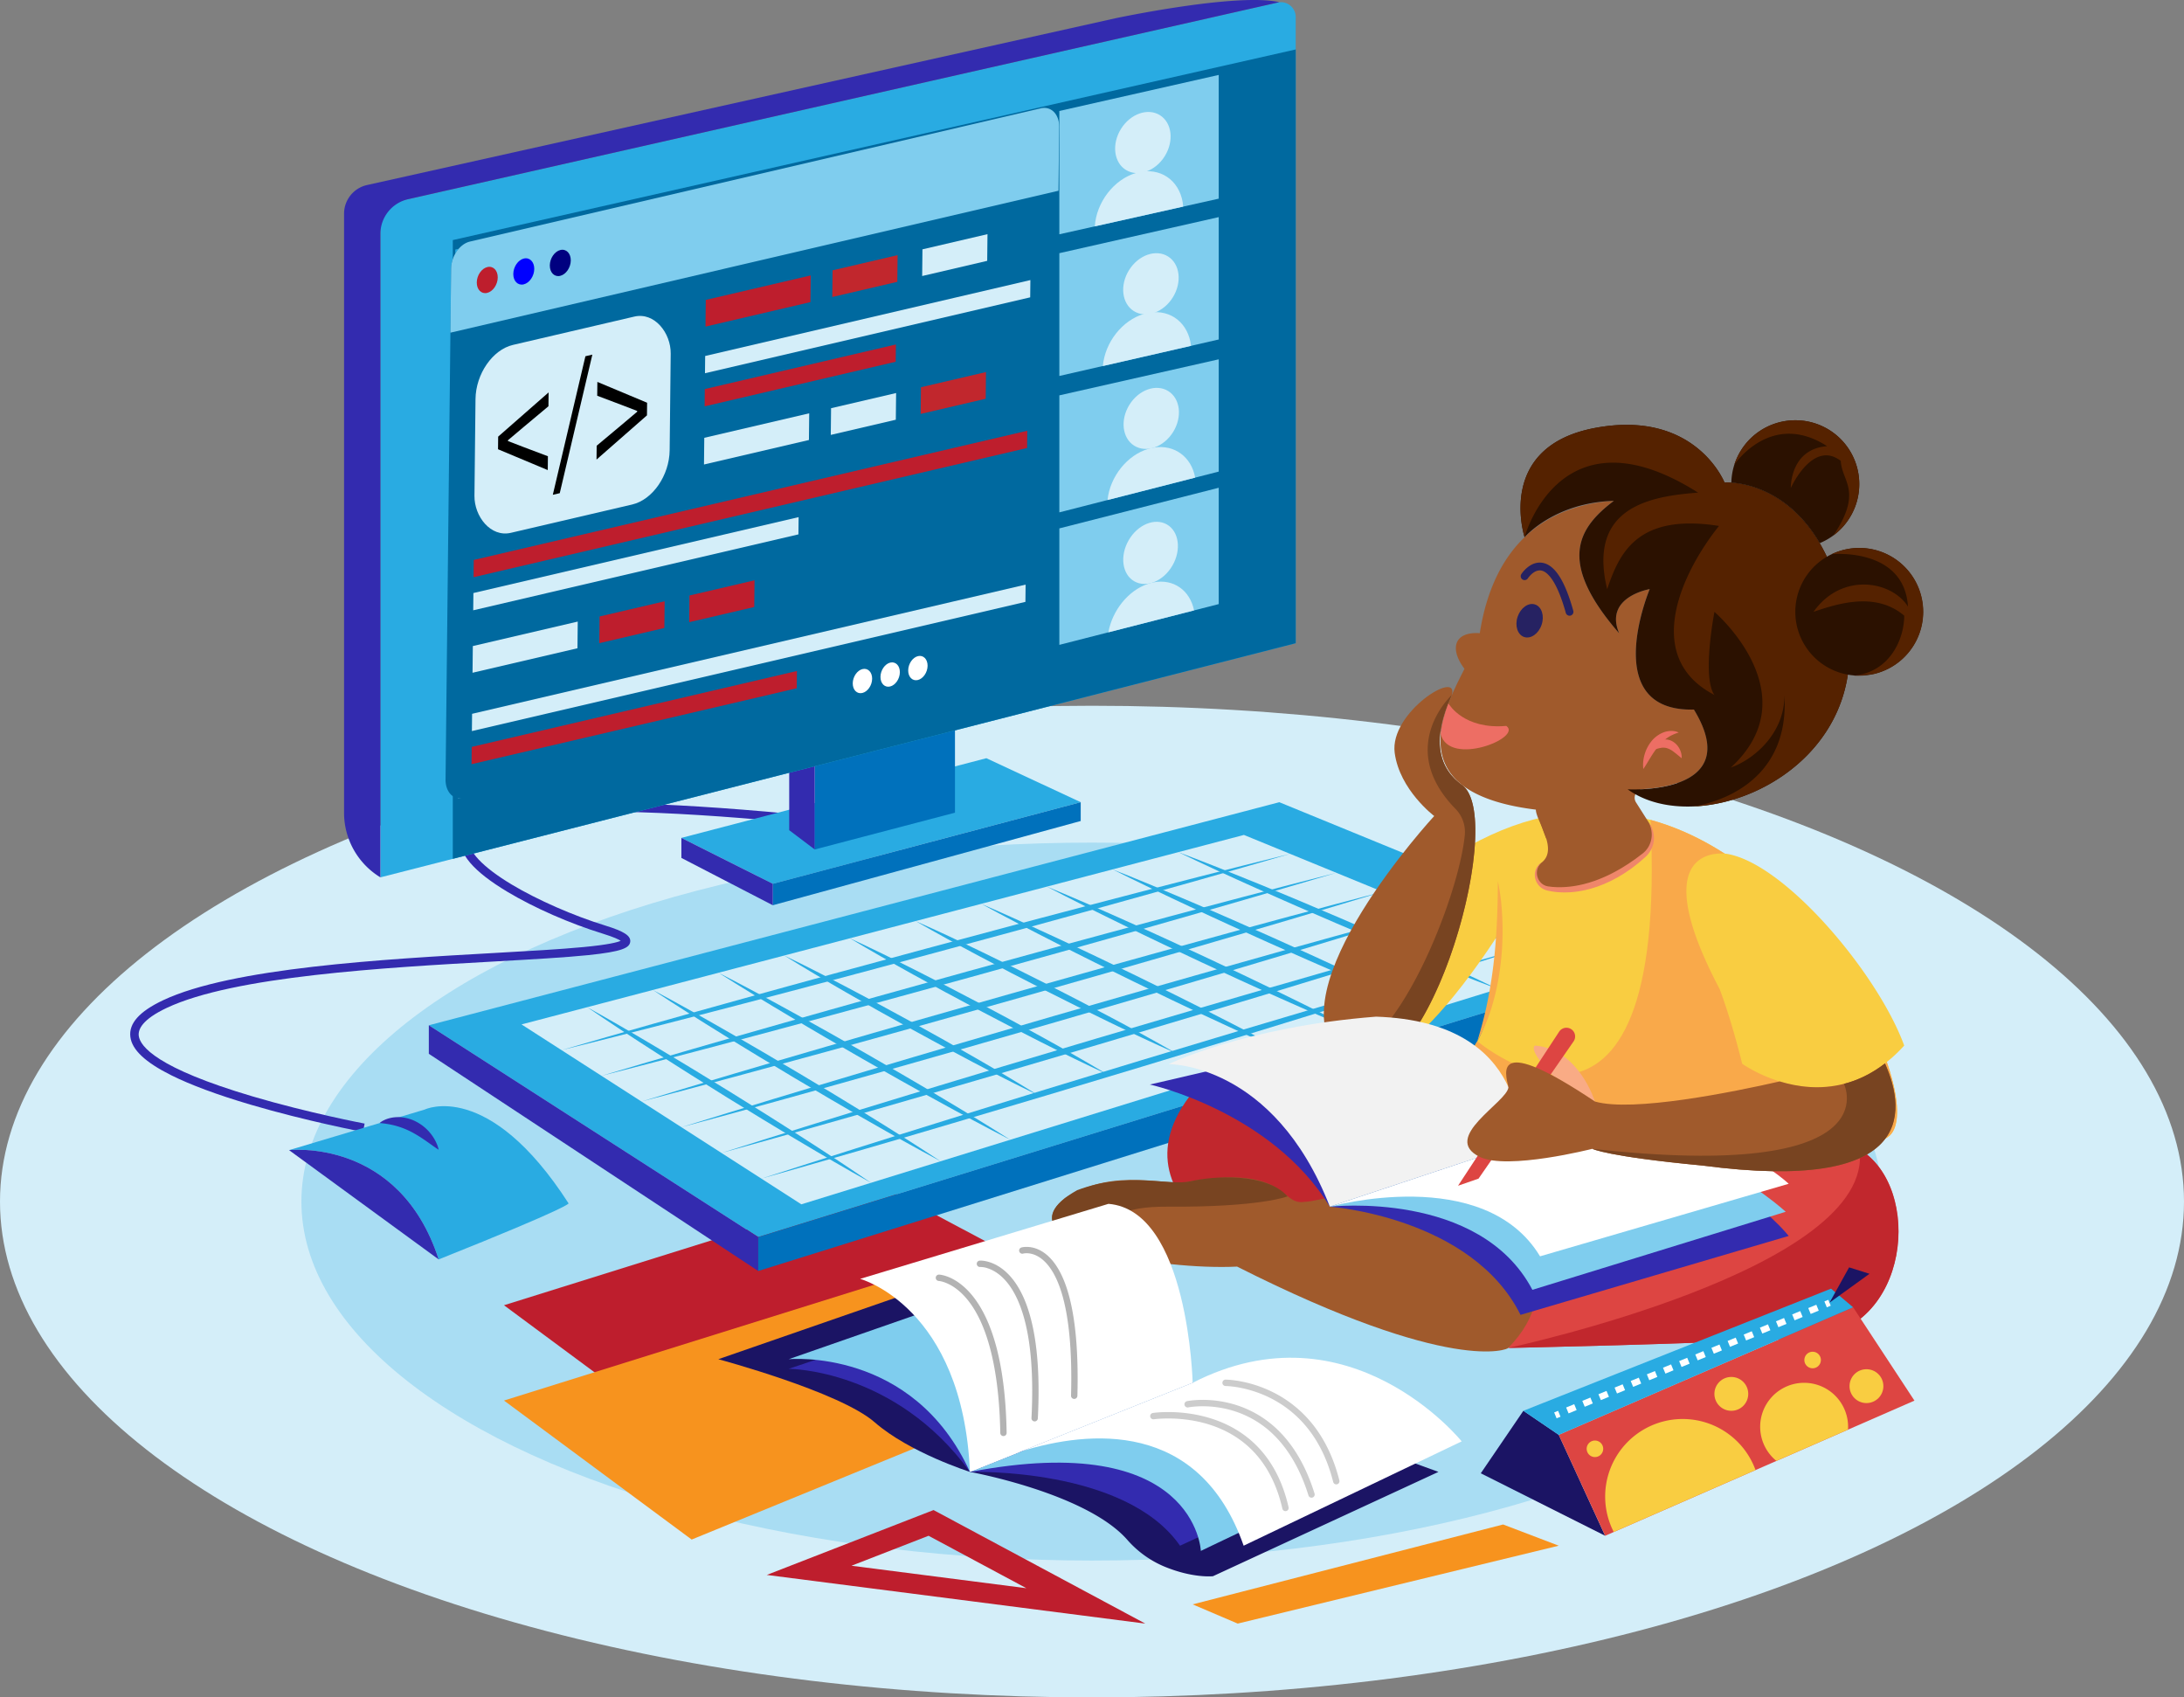 <?xml version="1.0" encoding="UTF-8" standalone="no"?>
<svg
   viewBox="0 0 3088.86 2400.003"
   version="1.1"
   id="svg332"
   sodipodi:docname="girl-student-programming-computer.svg"
   inkscape:version="1.1 (c68e22c387, 2021-05-23)"
   width="3088.86"
   height="2400.003"
   xmlns:inkscape="http://www.inkscape.org/namespaces/inkscape"
   xmlns:sodipodi="http://sodipodi.sourceforge.net/DTD/sodipodi-0.dtd"
   xmlns="http://www.w3.org/2000/svg"
   xmlns:svg="http://www.w3.org/2000/svg"
   xmlns:rdf="http://www.w3.org/1999/02/22-rdf-syntax-ns#"
   xmlns:cc="http://creativecommons.org/ns#"
   xmlns:dc="http://purl.org/dc/elements/1.1/">
  <rect x="0" y="0" width="3088.86" height="2400.003" fill="#808080" stroke="none"/>
  <sodipodi:namedview
     id="namedview334"
     pagecolor="#ffffff"
     bordercolor="#666666"
     borderopacity="1.0"
     inkscape:pageshadow="2"
     inkscape:pageopacity="0.0"
     inkscape:pagecheckerboard="0"
     showgrid="false"
     inkscape:zoom="0.16499158"
     inkscape:cx="2103.1376"
     inkscape:cy="987.9292"
     inkscape:window-width="1920"
     inkscape:window-height="1027"
     inkscape:window-x="-8"
     inkscape:window-y="-8"
     inkscape:window-maximized="1"
     inkscape:current-layer="_02"
     fit-margin-top="0"
     fit-margin-left="0"
     fit-margin-right="0"
     fit-margin-bottom="0" />
  <defs
     id="defs4">
    <style
       id="style2">.cls-1,.cls-10{fill:#fff;}.cls-1{opacity:0;}.cls-2{fill:#d4eef9;}.cls-3{fill:#a9ddf3;}.cls-4{fill:#231f20;}.cls-5{fill:#be1e2d;}.cls-6{fill:#f7931e;}.cls-7{fill:#332baf;}.cls-8{fill:#29abe2;}.cls-9{fill:#0071bc;}.cls-11{fill:#c1272d;}.cls-12{fill:#2e3192;}.cls-13{fill:#7fcdee;}.cls-14{fill:#dd4542;}.cls-15{fill:#f9ab85;}.cls-16{fill:#f9cd41;}.cls-17{fill:#f9a94a;}.cls-18{fill:#fabc9d;}.cls-19{fill:#f79b77;}.cls-20{fill:#ef866a;}.cls-21{fill:#ed6e64;}.cls-22{fill:#262262;}.cls-23{fill:#ff8585;}.cls-24{fill:#f2f2f2;}.cls-25{fill:#1b1464;}.cls-26{fill:#ccc;}.cls-27{fill:#b3b3b3;}</style>
  </defs>
  <title
     id="title6">02</title>
  <g
     id="_02"
     data-name="02"
     transform="translate(-795.57,-359.997)">
    <rect
       id="_02-2"
       data-name="02"
       class="cls-1"
       width="4680"
       height="3120"
       x="0"
       y="0" />
    <g
       id="g1177">
      <ellipse
         class="cls-2"
         cx="2340"
         cy="2058.94"
         rx="1544.43"
         ry="701.06"
         id="ellipse9" />
      <ellipse
         class="cls-3"
         cx="2340"
         cy="2058.94"
         rx="1118.15"
         ry="507.56"
         id="ellipse11" />
      <rect
         class="cls-4"
         x="1515.9"
         y="1669.99"
         width="1056.23"
         height="9"
         transform="rotate(-14.7,2043.377,1674.093)"
         id="rect13" />
      <path
         class="cls-5"
         d="m 1880,2586.83 535.35,68.8 -299.45,-160.53 z m 119.85,-13 109,-42.38 138.34,74.15 z"
         id="path15" />
      <polygon
         class="cls-6"
         points="3000.11,2545.49 2921.43,2515.5 2482.35,2628.45 2546.07,2655.63 "
         id="polygon17" />
      <polygon
         class="cls-5"
         points="2313.68,2181.06 2044.3,2037.98 1508.36,2205.51 1773.8,2402.06 "
         id="polygon19" />
      <polygon
         class="cls-6"
         points="2313.68,2315.8 2044.3,2172.73 1508.36,2340.25 1773.8,2536.8 "
         id="polygon21" />
      <path
         class="cls-7"
         d="m 1589.53,1496.88 c -89.67,4.42 -136.07,19.93 -141.86,47.43 -4.63,22 17.42,47.79 65.55,76.64 37.9,22.72 88.45,44.88 135.23,59.27 15.68,4.83 22.3,8.18 25,10 -4.51,2.09 -17.26,5.5 -53.17,8.9 -32.51,3.08 -75.59,5.5 -125.48,8.31 -156.69,8.82 -371.28,20.89 -468.62,66.85 -33.54,15.84 -48.66,32.8 -46.23,51.87 2.33,18.22 21.2,35.92 57.69,54.12 27.58,13.76 65.27,27.73 112,41.53 79.32,23.41 158.58,38.5 159.37,38.65 l 2.23,-11.79 c -0.78,-0.15 -79.46,-15.12 -158.21,-38.37 -135.86,-40.1 -159.31,-70.89 -161.2,-85.67 -1.15,-9 4.76,-23.11 39.44,-39.48 95.23,-45 308.47,-57 464.17,-65.73 53,-3 98.72,-5.55 132,-8.94 48.67,-5 58.45,-10.44 59.47,-18.84 1.02,-8.4 -8.46,-14.7 -35,-22.88 -45.22,-13.91 -96,-36.17 -132.59,-58.09 -41.43,-24.84 -63.29,-48.12 -60,-63.88 2.5,-11.88 22.81,-32.6 130.71,-37.91 101.89,-5 259.25,4.79 467.69,29.15 l 1.4,-11.92 c -209.02,-24.44 -367.04,-34.27 -469.59,-29.22 z"
         id="path23" />
      <path
         class="cls-8"
         d="m 1599.7,2061.45 c -113.62,-176.33 -203.51,-132.62 -203.51,-132.62 l -191.78,57.37 c 0,0 155.69,-18.2 211.59,154.51 189.35,-75.57 183.7,-79.26 183.7,-79.26 z"
         id="path25" />
      <path
         class="cls-7"
         d="M 1204.41,1986.2 1416,2140.71 C 1360.1,1968 1204.41,1986.2 1204.41,1986.2 Z"
         id="path27" />
      <path
         class="cls-7"
         d="m 1411.5,1973.39 a 64,64 0 0 0 -7.14,-10.93 c -0.69,-0.86 -1.4,-1.69 -2.12,-2.53 -0.72,-0.84 -1.51,-1.6 -2.29,-2.39 a 63.57,63.57 0 0 0 -4.92,-4.49 64.4,64.4 0 0 0 -11.3,-7.34 56.24,56.24 0 0 0 -26.27,-6.18 48.89,48.89 0 0 0 -13.27,2.13 42.13,42.13 0 0 0 -6.18,2.52 25,25 0 0 0 -5.53,3.71 c 4.4,0.34 8.42,0.88 12.33,1.57 3.91,0.69 7.63,1.51 11.24,2.54 a 112.51,112.51 0 0 1 20.47,8 c 3.27,1.63 6.44,3.51 9.66,5.41 1.56,1 3.21,1.94 4.77,3 l 2.4,1.56 c 0.79,0.54 1.58,1.1 2.39,1.64 1.64,1 3.17,2.26 4.84,3.35 0.85,0.53 1.61,1.17 2.44,1.74 l 2.49,1.75 c 1.66,1.19 3.31,2.42 5.09,3.58 a 62.47,62.47 0 0 0 5.4,3.59 56.47,56.47 0 0 0 -1.86,-6.31 c -0.8,-1.98 -1.68,-3.97 -2.64,-5.92 z"
         id="path29" />
      <polygon
         class="cls-8"
         points="2324.03,1494.24 2190.59,1432.04 1759.26,1544.71 1888.55,1609.6 "
         id="polygon31" />
      <polygon
         class="cls-9"
         points="2324.03,1494.24 1888.55,1609.6 1888.55,1639.94 2324.03,1520.82 "
         id="polygon33" />
      <polygon
         class="cls-7"
         points="1888.55,1609.6 1759.26,1544.71 1759.26,1573.03 1888.55,1639.94 "
         id="polygon35" />
      <polygon
         class="cls-9"
         points="2146.2,1314.17 1947.83,1374.17 1947.83,1561.09 2146.2,1509.06 "
         id="polygon37" />
      <polygon
         class="cls-7"
         points="1947.83,1374.17 1911.76,1353.32 1911.76,1533.81 1947.83,1561.09 "
         id="polygon39" />
      <path
         class="cls-8"
         d="m 2602.52,363.6 -1233.4,278.86 a 45.55,45.55 0 0 0 -35.54,44.39 v 913.66 L 2628.13,1269.45 V 384 a 21,21 0 0 0 -25.61,-20.4 z"
         id="path41" />
      <path
         class="cls-7"
         d="M 2372.68,385.92 1314.73,621.61 a 41.55,41.55 0 0 0 -32.55,40.53 v 847.11 a 106.8,106.8 0 0 0 51.4,91.26 v -909.8 a 50.36,50.36 0 0 1 39.31,-49.1 l 1232,-278.54 c -60.35,-13.7 -232.21,22.85 -232.21,22.85 z"
         id="path43" />
      <polygon
         class="cls-10"
         points="1384.77,676.49 1384.77,1551.37 2576.94,1246.49 2576.94,406.95 "
         id="polygon45"
         style="fill:#00699f;fill-opacity:1"
         transform="translate(51.19,22.96)" />
      <path
         class="cls-8"
         d="m 1439.53,712.88 v 594.74 l 807.06,-206.4 V 530.41 l -803.94,181.76 z m 8,6.39 791.06,-178.85 V 1095 l -791.06,202.31 z"
         id="path47" />
      <path
         class="cls-11"
         d="m 1971.43,1115.79 -283.32,73 a 4.49,4.49 0 0 0 1.12,8.85 4.43,4.43 0 0 0 1.13,-0.14 l 283.31,-73 a 4.502,4.502 0 1 0 -2.24,-8.72 z"
         id="path49" />
      <path
         class="cls-11"
         d="m 1862,1112.94 -176,45.38 a 4.5,4.5 0 0 0 1.12,8.86 4.86,4.86 0 0 0 1.13,-0.14 l 176.06,-45.38 a 4.502,4.502 0 1 0 -2.24,-8.72 z"
         id="path51" />
      <path
         class="cls-6"
         d="m 2188.485,936.495 -284.93,62.38 a 4.5,4.5 0 0 0 1,8.9 4.56,4.56 0 0 0 1,-0.11 l 284.93,-62.37 a 4.504,4.504 0 1 0 -1.92,-8.8 z"
         id="path79" />
      <path
         class="cls-6"
         d="m 2186.062,855.366 -284.93,62.38 a 4.5,4.5 0 0 0 1,8.9 4.56,4.56 0 0 0 1,-0.11 l 284.93,-62.37 a 4.504,4.504 0 1 0 -1.92,-8.8 z"
         id="path79-7"
         style="fill:#f7931e" />
      <path
         class="cls-6"
         d="m 2172.91,706.874 -284.93,62.38 a 4.5,4.5 0 0 0 1,8.9 4.56,4.56 0 0 0 1,-0.11 l 284.93,-62.37 a 4.504,4.504 0 1 0 -1.92,-8.8 z"
         id="path79-6"
         style="fill:#f7931e" />
      <path
         class="cls-6"
         d="m 2175.94,779.605 -284.93,62.38 a 4.5,4.5 0 0 0 1,8.9 4.56,4.56 0 0 0 1,-0.11 l 284.93,-62.37 a 4.504,4.504 0 1 0 -1.92,-8.8 z"
         id="path79-1"
         style="fill:#f7931e" />
      <path
         class="cls-6"
         d="m 2033.531,662.485 -155.43,34 a 4.5,4.5 0 0 0 1,8.9 4.57,4.57 0 0 0 1,-0.1 l 155.42,-34 a 4.5,4.5 0 1 0 -1.92,-8.79 z"
         id="path81" />
      <polygon
         class="cls-8"
         points="1697.58,658.28 1443.53,715.72 1443.53,901.22 1697.58,836.25 "
         id="polygon87" />
      <ellipse
         class="cls-2"
         cx="1569.35"
         cy="757.59"
         rx="46.33"
         ry="35.75"
         transform="rotate(-60.03,1569.22,757.603)"
         id="ellipse89" />
      <path
         class="cls-2"
         d="m 1569.68,800 c -34.2,8.93 -61.68,46.83 -61.39,84.65 l 123.85,-32.33 c -0.29,-37.82 -28.26,-61.24 -62.46,-52.32 z"
         id="path91" />
      <polygon
         class="cls-13"
         points="2469.01,652.1 2519.23,640.88 2519.23,465.94 2293.81,516.91 2293.81,691.26 2343.98,680.04 "
         id="polygon93" />
      <polygon
         class="cls-13"
         points="2519.23,666.99 2293.81,717.96 2293.81,891.58 2519.23,840 "
         id="polygon95" />
      <polygon
         class="cls-13"
         points="2485.89,1035.32 2519.23,1026.79 2519.23,868.04 2293.81,919 2293.81,1084.44 2361.95,1067.01 "
         id="polygon97" />
      <polygon
         class="cls-13"
         points="2484.36,1223.06 2519.23,1214.14 2519.23,1049.65 2293.81,1107.1 2293.81,1271.78 2363.17,1254.05 "
         id="polygon99" />
      <polygon
         class="cls-13"
         points="2193.5,1297.44 2242.59,1284.88 2242.59,1120.15 2007.3,1180.12 2007.3,1345.06 2071.05,1328.75 "
         id="polygon101" />
      <polygon
         class="cls-13"
         points="1956.08,1193.17 1721.48,1252.97 1721.48,1418.16 1956.08,1358.16 "
         id="polygon103" />
      <polygon
         class="cls-13"
         points="1617.72,1444.69 1670.25,1431.26 1670.25,1266.02 1443.53,1323.81 1443.53,1489.24 1495.99,1475.82 "
         id="polygon105" />
      <ellipse
         class="cls-2"
         cx="1556.02"
         cy="1362.07"
         rx="46.33"
         ry="35.75"
         transform="rotate(-60.03,1555.87,1362.044)"
         id="ellipse107" />
      <path
         class="cls-2"
         d="m 1560.19,1403.62 c -1.27,0.24 -2.54,0.53 -3.83,0.87 -1.29,0.34 -2.56,0.71 -3.83,1.14 -28.44,9.34 -51.53,38.57 -56.54,70.19 l 121.73,-31.13 c -5.29,-29.25 -28.87,-46.62 -57.53,-41.07 z"
         id="path109" />
      <ellipse
         class="cls-2"
         cx="1837.91"
         cy="1292.2"
         rx="46.33"
         ry="35.75"
         transform="rotate(-60.03,1837.741,1292.186)"
         id="ellipse111" />
      <path
         class="cls-2"
         d="m 1842.12,1333.73 c -1.28,0.25 -2.58,0.53 -3.88,0.88 -1.3,0.35 -2.56,0.71 -3.83,1.14 -27.74,9.11 -50.39,37.16 -56.14,67.88 l 120.91,-30.92 c -6,-27.95 -29.1,-44.37 -57.06,-38.98 z"
         id="path113" />
      <ellipse
         class="cls-2"
         cx="2131.44"
         cy="1212.49"
         rx="46.33"
         ry="35.75"
         transform="rotate(-60.03,2131.269,1212.498)"
         id="ellipse115" />
      <path
         class="cls-2"
         d="m 2135.61,1254 c -1.27,0.24 -2.54,0.53 -3.83,0.87 -1.29,0.34 -2.56,0.71 -3.84,1.14 -29.19,9.59 -52.72,40.12 -56.89,72.7 l 122.45,-31.31 c -4.41,-30.61 -28.5,-49.06 -57.89,-43.4 z"
         id="path117" />
      <ellipse
         class="cls-2"
         cx="2422.95"
         cy="1141.87"
         rx="46.33"
         ry="35.75"
         transform="rotate(-60.03,2422.751,1141.889)"
         id="ellipse119" />
      <path
         class="cls-2"
         d="m 2427.16,1183.4 c -1.28,0.25 -2.58,0.54 -3.88,0.88 -1.3,0.34 -2.56,0.71 -3.83,1.14 -28,9.19 -50.75,37.62 -56.28,68.63 l 121.19,-31 c -5.78,-28.36 -29.03,-45.05 -57.2,-39.65 z"
         id="path121" />
      <ellipse
         class="cls-2"
         cx="2406.09"
         cy="561.6"
         rx="45.5"
         ry="36.41"
         transform="matrix(0.53,-0.85,0.85,0.53,659.36,2309.05)"
         id="ellipse123" />
      <path
         class="cls-2"
         d="m 2410.19,602.79 c -1.3,0.2 -2.61,0.44 -3.94,0.74 -1.33,0.3 -2.61,0.63 -3.9,1 -31.24,9 -56.2,41.38 -58.37,75.51 l 125,-27.94 c -2.47,-33.02 -27.59,-54.16 -58.79,-49.31 z"
         id="path125" />
      <ellipse
         class="cls-2"
         cx="2417.34"
         cy="760.84"
         rx="45.5"
         ry="36.41"
         transform="matrix(0.53,-0.85,0.85,0.53,495.43,2412.71)"
         id="ellipse127" />
      <path
         class="cls-2"
         d="m 2421.38,802.05 c -1.28,0.19 -2.58,0.44 -3.88,0.73 -1.3,0.29 -2.57,0.61 -3.83,1 -30.73,8.84 -55.39,40.25 -58.31,73.75 L 2480.05,849 c -3.51,-31.71 -28.19,-51.73 -58.67,-46.95 z"
         id="path129" />
      <ellipse
         class="cls-2"
         cx="2423.82"
         cy="951.59"
         rx="45.5"
         ry="36.41"
         transform="rotate(-58.15,2423.808,951.59)"
         id="ellipse131" />
      <path
         class="cls-2"
         d="m 2427.87,992.79 c -1.28,0.19 -2.58,0.44 -3.89,0.73 -1.31,0.29 -2.61,0.62 -3.9,1 -30.32,8.75 -54.72,39.48 -58.13,72.49 l 123.94,-31.69 c -5.21,-29.1 -28.99,-47.07 -58.02,-42.53 z"
         id="path133" />
      <polygon
         class="cls-8"
         points="3143.59,1714.93 2604.85,1494.24 1402.06,1809.64 1867.95,2109.09 "
         id="polygon135" />
      <polygon
         class="cls-2"
         points="3012.49,1727.99 2554.86,1540.53 1533.17,1808.44 1928.91,2062.81 "
         id="polygon137" />
      <polygon
         class="cls-7"
         points="1867.95,2109.09 1402.06,1809.64 1402.06,1850 1867.95,2157.08 "
         id="polygon139" />
      <polygon
         class="cls-9"
         points="3143.59,1714.93 1867.95,2109.09 1867.95,2157.08 3143.59,1758.83 "
         id="polygon141" />
      <path
         class="cls-8"
         d="m 1916.52,1959.33 -12.45,-7.9 -24.92,-15.79 -50.05,-31.24 -50.3,-30.82 c -16.85,-10.14 -33.62,-20.4 -50.57,-30.4 -33.79,-20.12 -67.75,-40 -102.18,-59.09 32.47,22.27 65.4,43.79 98.5,65 16.51,10.7 33.18,21.12 49.78,31.68 l 50,31.24 50.3,30.84 25.25,15.24 12.63,7.62 12.68,7.53 c 33.8,20.13 67.76,40 102.19,59.09 -32.46,-22.28 -65.39,-43.81 -98.49,-65.06 z"
         id="path143" />
      <path
         class="cls-8"
         d="m 2013.39,1930.57 -12.63,-7.71 -25.28,-15.42 -50.75,-30.44 -51,-30.07 c -17.08,-9.88 -34.09,-19.89 -51.26,-29.62 -34.25,-19.62 -68.67,-39 -103.54,-57.55 33,21.78 66.38,42.81 100,63.56 16.75,10.45 33.66,20.62 50.49,30.92 l 50.75,30.49 51,30.07 25.6,14.86 12.8,7.43 12.85,7.34 c 34.26,19.62 68.67,39 103.55,57.53 -33,-21.79 -66.38,-42.82 -100,-63.57 z"
         id="path145" />
      <path
         class="cls-8"
         d="m 2110.26,1901.81 -12.81,-7.53 -25.63,-15 -51.46,-29.72 -51.7,-29.3 c -17.32,-9.62 -34.56,-19.38 -52,-28.86 -34.72,-19.1 -69.59,-37.93 -104.9,-56 33.46,21.29 67.36,41.81 101.42,62.06 17,10.2 34.13,20.12 51.21,30.17 l 51.45,29.73 51.7,29.31 25.94,14.48 13,7.23 13,7.15 c 34.71,19.11 69.58,37.93 104.89,56 -33.45,-21.3 -67.35,-41.83 -101.41,-62.07 z"
         id="path147" />
      <path
         class="cls-8"
         d="M 2086.11,1805.66 Q 2041.3,1781 1996,1757.25 c -30.19,-15.85 -60.53,-31.43 -91.31,-46.23 29,18.06 58.39,35.35 87.94,52.36 29.55,17.01 59.27,33.74 89.14,50.17 29.87,16.43 59.92,32.57 90.1,48.43 30.18,15.86 60.54,31.42 91.32,46.21 -29,-18.07 -58.37,-35.36 -87.93,-52.37 -29.56,-17.01 -59.26,-33.75 -89.15,-50.16 z"
         id="path149" />
      <path
         class="cls-8"
         d="m 2181.34,1778.67 q -45.42,-24 -91.3,-47.11 c -30.59,-15.41 -61.32,-30.55 -92.47,-44.9 29.41,17.65 59.23,34.5 89.2,51.09 29.97,16.59 60.08,32.88 90.36,48.87 30.28,15.99 60.71,31.7 91.29,47.12 30.58,15.42 61.32,30.54 92.47,44.88 -29.4,-17.65 -59.22,-34.51 -89.18,-51.09 -29.96,-16.58 -60.09,-32.89 -90.37,-48.86 z"
         id="path151" />
      <path
         class="cls-8"
         d="m 2276.56,1751.67 q -46,-23.36 -92.49,-45.8 c -31,-15 -62.09,-29.66 -93.61,-43.56 29.83,17.22 60.07,33.65 90.45,49.8 30.38,16.15 60.9,32 91.58,47.58 30.68,15.58 61.51,30.83 92.48,45.81 30.97,14.98 62.1,29.66 93.63,43.55 -29.83,-17.23 -60.07,-33.66 -90.45,-49.81 -30.38,-16.15 -60.9,-32.03 -91.59,-47.57 z"
         id="path153" />
      <path
         class="cls-8"
         d="m 2497.73,1786.78 -13.52,-6.77 -27.06,-13.52 -54.28,-26.69 -54.5,-26.25 c -18.24,-8.6 -36.41,-17.34 -54.72,-25.8 -36.55,-17 -73.24,-33.82 -110.31,-49.8 35.44,19.33 71.28,37.85 107.25,56.09 17.95,9.2 36,18.11 54.06,27.15 l 54.28,26.7 54.5,26.26 27.33,12.95 13.67,6.47 13.71,6.38 c 36.55,17.06 73.24,33.83 110.32,49.79 -35.44,-19.33 -71.27,-37.86 -107.24,-56.1 z"
         id="path155" />
      <path
         class="cls-8"
         d="m 2594.6,1758 -13.7,-6.58 -27.41,-13.15 -55,-25.93 -55.2,-25.48 c -18.47,-8.35 -36.87,-16.84 -55.42,-25 -37,-16.54 -74.15,-32.8 -111.66,-48.25 35.94,18.83 72.26,36.85 108.71,54.59 18.19,9 36.51,17.6 54.77,26.4 l 55,25.93 55.19,25.5 27.69,12.57 13.84,6.28 13.89,6.19 c 37,16.54 74.15,32.8 111.67,48.24 -35.94,-18.84 -72.25,-36.87 -108.7,-54.61 z"
         id="path157" />
      <path
         class="cls-8"
         d="m 2691.47,1729.27 -13.88,-6.39 -27.77,-12.77 -55.7,-25.16 -55.9,-24.73 c -18.69,-8.09 -37.33,-16.33 -56.1,-24.27 -37.47,-16 -75.06,-31.77 -113,-46.71 36.44,18.34 73.24,35.86 110.16,53.1 18.43,8.7 37,17.1 55.5,25.64 l 55.69,25.18 55.89,24.73 28,12.19 14,6.09 14.06,6 c 37.46,16 75.06,31.78 113,46.7 -36.44,-18.34 -73.24,-35.87 -110.17,-53.11 z"
         id="path159" />
      <path
         class="cls-8"
         d="m 2788.34,1700.52 -14.06,-6.2 -28.12,-12.39 -56.41,-24.41 -56.6,-24 c -18.93,-7.84 -37.8,-15.82 -56.79,-23.51 -37.93,-15.52 -76,-30.75 -114.38,-45.17 36.93,17.84 74.22,34.87 111.62,51.61 18.67,8.44 37.47,16.59 56.21,24.88 l 56.4,24.42 56.59,24 28.38,11.81 14.19,5.89 14.23,5.81 c 37.93,15.52 76,30.75 114.38,45.16 -36.93,-17.86 -74.21,-34.88 -111.62,-51.62 z"
         id="path161" />
      <path
         class="cls-8"
         d="m 2329.42,1641.7 -32.25,8.51 -64.49,17 -128.88,34.49 -128.75,34.93 c -42.88,11.79 -85.79,23.44 -128.62,35.4 -85.71,23.77 -171.33,47.83 -256.73,72.75 86.37,-21.32 172.5,-43.51 258.55,-66 43,-11.16 86,-22.63 129,-34 l 128.88,-34.44 128.75,-34.92 64.33,-17.64 32.16,-8.84 32.14,-8.92 c 85.7,-23.76 171.33,-47.83 256.72,-72.76 -86.37,21.31 -172.5,43.49 -258.55,66 z"
         id="path163" />
      <path
         class="cls-8"
         d="m 2392.28,1671.18 -32.52,8.8 -65.05,17.64 -130,35.65 -129.86,36.12 c -43.24,12.19 -86.52,24.24 -129.72,36.6 -86.44,24.56 -172.79,49.41 -258.91,75.13 87.11,-22.13 174,-45.11 260.77,-68.39 43.42,-11.56 86.75,-23.43 130.13,-35.15 l 130,-35.64 129.88,-36.11 64.88,-18.24 32.43,-9.14 32.41,-9.22 q 129.66,-36.82 258.91,-75.14 c -87.11,22.11 -174,45.09 -260.78,68.37 z"
         id="path165" />
      <path
         class="cls-8"
         d="m 2455.15,1700.65 -32.8,9.11 -65.6,18.23 -131.09,36.84 -131,37.32 c -43.61,12.59 -87.26,25 -130.82,37.79 -87.18,25.36 -174.26,51 -261.11,77.52 87.86,-22.93 175.48,-46.71 263,-70.78 43.79,-12 87.49,-24.23 131.23,-36.36 l 131.1,-36.83 131,-37.3 65.42,-18.84 32.72,-9.43 32.68,-9.53 c 87.17,-25.35 174.26,-51 261.1,-77.52 q -131.79,34.37 -263,70.77 z"
         id="path167" />
      <path
         class="cls-8"
         d="m 2518,1730.13 -33.08,9.4 -66.16,18.83 -132.2,38 -132.06,38.51 c -44,13 -88,25.83 -131.92,39 q -131.85,39.22 -263.29,79.89 c 88.61,-23.72 177,-48.3 265.24,-73.17 44.16,-12.36 88.22,-25 132.34,-37.55 l 132.2,-38 132.06,-38.49 66,-19.44 33,-9.73 33,-9.82 q 131.85,-39.22 263.28,-79.91 -132.92,35.56 -265.24,73.16 z"
         id="path169" />
      <path
         class="cls-8"
         d="m 2580.88,1759.6 -33.35,9.7 -66.71,19.43 -133.31,39.27 -133.16,39.7 c -44.34,13.39 -88.73,26.63 -133,40.18 q -132.95,40.41 -265.48,82.28 134,-36.78 267.47,-75.57 c 44.53,-12.76 89,-25.82 133.45,-38.74 l 133.31,-39.23 133.17,-39.69 66.53,-20 33.26,-10 33.23,-10.12 q 133,-40.41 265.48,-82.29 -134,36.77 -267.47,75.56 z"
         id="path171" />
      <path
         class="cls-8"
         d="m 2643.75,1789.07 -33.63,10 -67.27,20 -134.41,40.43 -134.27,40.9 c -44.71,13.79 -89.46,27.43 -134.12,41.38 q -134.06,41.6 -267.67,84.66 135.15,-38 269.7,-78 c 44.9,-13.15 89.7,-26.62 134.56,-39.94 l 134.41,-40.42 134.27,-40.88 67.08,-20.63 33.54,-10.33 33.51,-10.42 q 134.06,-41.6 267.66,-84.67 -135.15,38 -269.7,78 z"
         id="path173" />
      <path
         class="cls-11"
         d="m 2865.74,1857.42 c -158.44,-28.8 -283.39,-25.17 -350.11,12.2 -197.71,179.18 92,286.5 92,286.5 369.66,-12.59 380.48,-268.12 258.11,-298.7 z"
         id="path175" />
      <path
         class="cls-14"
         d="m 3423,1983.48 c -100.13,-54 -403,59.86 -516,102.47 72.13,56 21.64,179.93 21.64,179.93 0,0 268.7,-5.4 425.59,-14.4 143.28,-8.16 162.9,-214.73 68.77,-268 z"
         id="path177" />
      <path
         class="cls-11"
         d="m 3425.39,1984.91 c 23.8,169.88 -496.79,281 -496.79,281 0,0 268.7,-5.4 425.59,-14.4 142.89,-8.22 161.63,-211.78 71.2,-266.6 z"
         id="path179" />
      <path
         class="cls-15"
         d="m 2758.45,2042.17 c -54.55,-0.57 -93.54,16.07 -118.67,17.2 -33.66,5.12 -23.6,-52.19 -160.22,-29.2 -30.07,9.29 -105.58,-21.46 -176.63,23 -86.08,66.44 135.79,103.11 242.27,97.69 304.79,153.8 384.21,116.4 383.39,115.06 84.51,-85.27 42.26,-204.2 -170.14,-223.75 z"
         id="path181"
         style="fill:#a05a2c" />
      <path
         class="cls-16"
         d="m 3129.93,1519.23 c -68.68,-18.83 -144.76,-16 -225.64,21.3 -329.42,151.9 -266,561.61 8.08,144.18 0.38,9.66 4.77,159.35 -69.73,187.13 -62.52,79.16 31.26,249.5 298.15,148.74 199.58,-72 247.67,-2.4 324.61,-52.78 60.08,-39.34 -90.8,-381.47 -335.47,-448.57 z"
         id="path183" />
      <path
         class="cls-17"
         d="m 3129.93,1519.23 c 26.07,540.65 -244.94,313 -244.94,313 -10,18 -23.74,32.6 -42.35,39.56 -62.52,79.16 31.26,249.5 298.15,148.74 199.58,-72 247.67,-2.4 324.61,-52.78 60.08,-39.29 -90.8,-381.42 -335.47,-448.52 z"
         id="path185" />
      <path
         class="cls-18"
         d="m 2863.08,1469.67 c -59.31,-42.46 -16.37,-119.08 -14.13,-127.12 10.24,-36.73 -88.36,24.84 -80.85,81.86 6.91,52.48 55.9,89.37 55.9,89.37 0,0 -227.91,246.62 -133,339.22 q 2.45,2.38 5.18,4.63 c 107.99,88.58 234.75,-339.39 166.9,-387.96 z"
         id="path187"
         style="fill:#a05a2c" />
      <path
         class="cls-19"
         d="m 2863.08,1469.67 c -59.31,-42.46 -16.37,-119.08 -14.13,-127.12 0,0 -80.24,73.84 5.19,161.17 a 46.62,46.62 0 0 1 13.11,37 c -8.47,87.72 -96.25,308.37 -175.9,311.33 l -0.35,0.88 q 2.45,2.38 5.18,4.63 c 107.99,88.65 234.75,-339.32 166.9,-387.89 z"
         id="path189"
         style="fill:#784421" />
      <path
         class="cls-17"
         d="m 2918.56,1634.69 c -0.52,-4.8 -1.13,-9.6 -1.89,-14.37 -0.76,-4.77 -1.58,-9.53 -2.69,-14.23 0,9.65 -0.08,19.23 -0.31,28.81 -0.23,9.58 -0.52,19.12 -1,28.65 -0.48,9.53 -1.05,19 -1.79,28.52 -0.74,9.52 -1.6,19 -2.72,28.39 l -0.39,3.55 -0.45,3.53 c -0.31,2.36 -0.58,4.72 -0.92,7.07 l -1,7.05 c -0.31,2.36 -0.75,4.69 -1.08,7 -0.66,4.71 -1.59,9.36 -2.34,14.06 -0.92,4.66 -1.71,9.35 -2.73,14 -3.74,18.67 -8.68,37.06 -14.3,55.53 a 249,249 0 0 0 21.94,-53.65 c 1.4,-4.64 2.53,-9.36 3.72,-14.06 q 0.82,-3.54 1.59,-7.1 c 0.54,-2.37 1,-4.75 1.46,-7.13 1,-4.75 1.71,-9.54 2.5,-14.33 0.38,-2.39 0.67,-4.8 1,-7.2 0.33,-2.4 0.65,-4.8 0.91,-7.21 0.55,-4.82 1,-9.64 1.4,-14.47 0.4,-4.83 0.67,-9.66 0.84,-14.5 0.39,-9.67 0.47,-19.35 0.17,-29 -0.3,-9.65 -0.89,-19.3 -1.92,-28.91 z"
         id="path191" />
      <path
         class="cls-18"
         d="m 3128.78,1192.91 c 0,0 -64.93,10.8 -43.29,62.38 -86.56,-99.58 -60.11,-147.55 -7.42,-187.13 H 3078 c -40.33,2.58 -88,14.83 -126.09,51.34 v 0 0 c -29.55,28.37 -53.35,71.34 -63.48,135.77 -36.07,-2.41 -43.28,21.59 -21.65,50.38 -6.82,13.61 -15.65,30.57 -22.6,48.86 -5.34,14.06 -9.55,28.9 -10.88,43.6 -4.26,47.06 21.15,92.69 134.47,106.65 0,15.81 32.57,56 7.92,75 -13.93,10.79 -8.24,33.1 9.07,36.47 31.91,6.19 82.36,-1.38 136.05,-47.06 a 35.37,35.37 0 0 0 6.86,-45.89 l -18.29,-28.8 a 12.22,12.22 0 0 1 9.71,-18.73 c 42.79,-2.32 129.8,-18.19 72.31,-112.57 -135.63,3.41 -62.62,-170.27 -62.62,-170.27 z"
         id="path193"
         style="fill:#a05a2c" />
      <path
         class="cls-20"
         d="m 3134.59,1541.51 c -0.06,-0.67 -0.16,-1.33 -0.25,-2 a 18.86,18.86 0 0 0 -0.34,-2 31.45,31.45 0 0 0 -1,-3.84 l -0.62,-1.88 -0.79,-1.81 a 36.73,36.73 0 0 0 -1.82,-3.46 c -0.65,-1.13 -1.46,-2.16 -2.18,-3.21 a 38,38 0 0 1 4,14.53 34.51,34.51 0 0 1 -2.17,14.41 c -0.4,1.13 -1,2.21 -1.43,3.3 l -0.88,1.57 a 11.93,11.93 0 0 1 -0.92,1.53 31.42,31.42 0 0 1 -2.09,2.87 c -0.38,0.46 -0.74,0.93 -1.13,1.37 l -1.24,1.26 a 32.32,32.32 0 0 1 -2.62,2.35 c -0.91,0.77 -2,1.53 -3,2.29 l -6.08,4.57 -1.51,1.15 -1.57,1.07 -3.13,2.15 c -2.1,1.41 -4.12,2.93 -6.26,4.27 -4.32,2.62 -8.49,5.48 -12.94,7.84 a 200.84,200.84 0 0 1 -27.09,13.07 l -3.5,1.36 c -1.17,0.46 -2.33,0.92 -3.52,1.29 l -7.13,2.33 -7.22,2 c -1.2,0.36 -2.42,0.58 -3.64,0.85 l -3.65,0.8 a 138.46,138.46 0 0 1 -29.69,2.88 c -1.25,0 -2.48,-0.08 -3.72,-0.15 l -3.73,-0.21 c -1.24,-0.09 -2.47,-0.28 -3.7,-0.42 l -1.86,-0.22 -0.92,-0.1 -0.82,-0.15 a 18.2,18.2 0 0 1 -11.2,-7 19.81,19.81 0 0 1 -4,-13.29 19,19 0 0 1 1.87,-7.06 21.44,21.44 0 0 1 4.5,-6.07 19.64,19.64 0 0 0 -8.84,12.77 22.68,22.68 0 0 0 16.23,26.35 l 1.06,0.28 1,0.21 1.94,0.39 c 1.31,0.25 2.61,0.54 3.91,0.75 l 3.94,0.52 c 1.32,0.18 2.63,0.36 4,0.41 a 126.42,126.42 0 0 0 31.63,-1.55 l 3.89,-0.73 c 1.3,-0.26 2.61,-0.47 3.88,-0.83 l 7.67,-1.94 7.54,-2.4 c 1.26,-0.38 2.49,-0.86 3.72,-1.33 l 3.69,-1.41 c 1.22,-0.49 2.45,-1 3.67,-1.45 l 3.59,-1.63 3.59,-1.63 c 1.2,-0.54 2.4,-1.08 3.54,-1.72 l 7,-3.68 c 1.17,-0.59 2.28,-1.29 3.41,-2 l 3.36,-2 c 4.54,-2.62 8.77,-5.7 13.08,-8.65 1.09,-0.72 2.1,-1.55 3.14,-2.33 l 3.1,-2.39 3.08,-2.41 1.54,-1.2 1.49,-1.27 5.89,-5.12 c 1,-0.88 2,-1.66 2.94,-2.62 a 37.4,37.4 0 0 0 2.86,-3 36.28,36.28 0 0 0 7.54,-14.58 32.43,32.43 0 0 0 0.77,-4 c 0.08,-0.68 0.21,-1.34 0.25,-2 l 0.09,-2 v -1 -1 z"
         id="path195" />
      <path
         class="cls-21"
         d="m 2967.67,1500.37 a 351,351 0 0 0 14.6,45 c 0,0 71.22,-12.21 86.64,-51.11 -35.67,15.74 -101.24,6.11 -101.24,6.11 z"
         id="path197"
         style="fill:#a05a2c" />
      <path
         class="cls-22"
         d="m 3369.17,1128 c -42.54,-72.45 -101.93,-83.92 -124.94,-85.55 a 73.37,73.37 0 0 0 -9.66,-0.16 c 0,0 -40.87,-103.68 -182.74,-77.29 -141,26.24 -100.49,153.06 -100,154.52 h 0.05 c 1.4,-1.63 43.23,-49 126.09,-51.34 h 0.12 c -52.69,39.58 -79.14,87.55 7.42,187.13 -21.64,-51.58 43.29,-62.38 43.29,-62.38 0,0 -73,173.68 62.51,170.33 74.54,122.35 -93.77,112.76 -93.77,112.76 24.94,17.94 58,25.69 93.3,24.18 111,-4.72 244.25,-100.93 216.87,-259.29 -8.4,-48.51 -22.24,-85.2 -38.54,-112.91 z"
         id="path199"
         style="fill:#2b1100" />
      <path
         class="cls-12"
         d="m 3369.17,1128 c -42.54,-72.45 -101.93,-83.92 -124.94,-85.55 a 73.37,73.37 0 0 0 -9.66,-0.16 c 0,0 -40.87,-103.68 -182.74,-77.29 -141,26.24 -100.49,153.06 -100,154.52 0,0 49.93,-186.7 245.35,-63 -66.85,5.14 -156.85,19.78 -128.57,136.53 16.72,-49.11 41.15,-107.88 158.15,-89.42 -52.72,66 -109.29,185.63 -6.43,239 -18,-25.08 0,-117.5 0,-117.5 0,0 135.71,116.41 23.24,220.06 30.76,-10.64 75.76,-46.69 75.76,-101.95 6.47,107.24 -70.71,146.88 -128.57,157 h 0.08 c 111,-4.72 244.25,-100.93 216.87,-259.29 -8.4,-48.55 -22.24,-85.24 -38.54,-112.95 z"
         id="path201"
         style="fill:#552200" />
      <path
         class="cls-21"
         d="m 3159.47,1393.48 a 31.81,31.81 0 0 0 -10.74,1.89 40.61,40.61 0 0 0 -17.57,12.78 53.41,53.41 0 0 0 -9.64,18.71 51.65,51.65 0 0 0 -1.81,20.47 c 4,-5.73 7.14,-11.37 10.46,-16.71 a 149.1,149.1 0 0 1 10.3,-14.9 63.83,63.83 0 0 1 12.47,-11.94 50.3,50.3 0 0 1 7.71,-4.55 51.28,51.28 0 0 1 9.15,-3.41 17.51,17.51 0 0 0 -5,-1.79 26.51,26.51 0 0 0 -5.33,-0.55 z"
         id="path203" />
      <path
         class="cls-21"
         d="m 3169.84,1416.83 a 25.65,25.65 0 0 0 -5.6,-6.37 22.46,22.46 0 0 0 -8.13,-4.24 20.67,20.67 0 0 0 -9.44,-0.36 22.36,22.36 0 0 0 -4.37,1.32 24.66,24.66 0 0 0 -13.38,14.87 35,35 0 0 0 3.74,-1.2 c 1.21,-0.37 2.35,-0.78 3.46,-1.17 a 63.88,63.88 0 0 1 6.38,-1.82 c 1,-0.27 2,-0.36 2.9,-0.54 0.9,-0.18 1.82,-0.19 2.67,-0.15 a 18.37,18.37 0 0 1 4.85,0.62 30.65,30.65 0 0 1 9.87,5.27 c 3.49,2.57 7,5.69 11.17,9 a 22.16,22.16 0 0 0 -0.88,-7.92 28.41,28.41 0 0 0 -3.24,-7.31 z"
         id="path205" />
      <path
         class="cls-10"
         d="m 2925.93,1386.38 c -59.45,5.23 -80.62,-29.72 -81.85,-31.85 -5.34,14.06 -9.55,28.9 -10.88,43.6 12.52,46.67 116.36,4.76 92.73,-11.75 z"
         id="path207"
         style="fill:#ed6e64;fill-opacity:1" />
      <path
         class="cls-22"
         d="m 2966.64,1214.69 c -9.37,-3.13 -20.41,4.64 -24.67,17.34 -4.26,12.7 -0.11,25.53 9.26,28.65 9.37,3.12 20.42,-4.64 24.67,-17.34 4.25,-12.7 0.1,-25.53 -9.26,-28.65 z"
         id="path209" />
      <path
         class="cls-22"
         d="m 2976.73,1155.72 c -17.22,-2.63 -29,15.19 -29.5,16 a 5.5,5.5 0 0 0 9.22,6 c 0.08,-0.13 8.46,-12.67 18.66,-11.08 7.13,1.11 21.17,10.38 35,59.93 a 5.5,5.5 0 0 0 5.29,4 5.4,5.4 0 0 0 1.48,-0.21 5.49,5.49 0 0 0 3.82,-6.77 c -11.98,-42.99 -26.37,-65.18 -43.97,-67.87 z"
         id="path211" />
      <path
         class="cls-22"
         d="m 3334.68,954.24 a 90.47,90.47 0 0 0 -86.19,62.74 89.56,89.56 0 0 0 -4.26,25.45 c 23,1.63 82.4,13.1 124.94,85.55 a 90.25,90.25 0 0 0 -34.49,-173.74 z"
         id="path213"
         style="fill:#2b1100" />
      <path
         class="cls-12"
         d="m 3334.68,954.24 a 90.47,90.47 0 0 0 -86.19,62.74 c 0,0 51.53,-77.51 131.25,-26.09 -52.72,3.86 -51.43,59.15 -51.43,59.15 0,0 30.85,-69 70.71,-38.38 1.29,29.38 31.68,42.14 -10.29,105.23 a 90.22,90.22 0 0 0 -54.05,-162.65 z"
         id="path215"
         style="fill:#552200" />
      <path
         class="cls-22"
         d="m 3425.15,1134.78 a 90.19,90.19 0 0 0 -39,8.81 v 0 a 90.24,90.24 0 0 0 32.85,171.52 c 0.73,0.05 1.46,0.1 2.2,0.12 q 2,0.09 3.93,0.09 a 90.27,90.27 0 1 0 0,-180.54 z"
         id="path219"
         style="fill:#2b1100" />
      <path
         class="cls-12"
         d="m 3425.15,1134.78 a 90.19,90.19 0 0 0 -39,8.81 c 1.7,-0.17 102.65,-9.57 107.89,74.08 -23,-36.49 -93.71,-49 -133.57,7.38 34.71,-11.73 88.09,-28.74 128.26,5.48 0,32.51 -19.73,78.84 -69.69,84.58 -0.66,0.08 -1.33,0.15 -2,0.21 q 2.11,0 4.2,-0.09 a 200.72,200.72 0 0 0 24.47,-2.25 90.26,90.26 0 0 0 -20.54,-178.2 z"
         id="path221"
         style="fill:#552200" />
      <path
         class="cls-7"
         d="m 2708.59,1825.05 c -137.06,34.19 -286.74,68.38 -286.74,68.38 0,0 171.89,37.78 254.56,172.73 l 267.22,-88.77 c 0,0 -97.99,-186.52 -235.04,-152.34 z"
         id="path223" />
      <path
         class="cls-7"
         d="m 2943.63,1977.39 -267.22,88.77 c 0,0 200.54,14.39 269.65,152.94 l 379.28,-111.56 c 0,0 -125.03,-161.33 -381.71,-130.15 z"
         id="path225" />
      <path
         class="cls-24"
         d="m 2741.65,1797.47 c -185.14,14.39 -293.35,67.17 -293.35,67.17 0,0 148.45,-2.4 228.11,201.52 l 267.22,-88.77 c 0,0 19.23,-172.73 -201.98,-179.92 z"
         id="path227" />
      <path
         class="cls-13"
         d="m 2943.63,1977.39 -267.22,88.77 c 0,0 211.91,-24 286.45,117.55 l 358.27,-110.35 c 0,0 -175.29,-163.14 -377.5,-95.97 z"
         id="path229" />
      <path
         class="cls-10"
         d="m 2943.63,1977.39 -267.22,88.77 c 0,0 217.92,-61.18 297.27,70.17 l 351.66,-102.56 c 0,0 -150.28,-143.61 -381.71,-56.38 z"
         id="path231" />
      <path
         class="cls-15"
         d="m 2966.5,1838.35 c -9.92,7.45 25.61,42.77 25.61,42.77 l 59.19,36.34 c 0,0 -22.63,-74.29 -84.8,-79.11 z"
         id="path233" />
      <path
         class="cls-16"
         d="m 3238.1,1567.31 c 0,0 -122,-20.29 -10.41,191.12 18,47.79 31.86,105.61 31.86,105.61 0,0 21,15.17 53.1,25 39.24,12.06 95,16.12 148.86,-25.41 a 209,209 0 0 0 27.2,-25.29 c -36.58,-100.5 -167.58,-257.04 -250.61,-271.03 z"
         id="path235" />
      <path
         class="cls-14"
         d="m 3014.32,1813.61 v 0 a 12.32,12.32 0 0 0 -13.63,5.1 l -143,217.83 29,-10.07 134.39,-194 a 12.28,12.28 0 0 0 -6.76,-18.86 z"
         id="path237" />
      <path
         class="cls-18"
         d="m 3403.45,1892.52 c -33.82,8.69 -65.69,4.25 -90.8,-3.47 -65.26,14.83 -207.81,43.9 -261.35,28.41 C 2907,1820.87 2924.07,1876 2929,1897.2 c -1.65,21.23 -96.33,71.28 -40.61,98.54 39.18,19.17 159.24,-11.4 159.24,-11.4 0,0 20.18,10.8 155.94,23.67 296.55,39 289.67,-72.68 257.92,-144.37 -19.38,14.95 -39.02,23.99 -58.04,28.88 z"
         id="path239"
         style="fill:#a05a2c" />
      <path
         class="cls-19"
         d="m 3403.45,1892.52 c 0,0 69.4,139 -355.8,91.82 0,0 20.18,10.8 155.94,23.67 296.55,39 289.67,-72.68 257.92,-144.37 -19.4,14.95 -39.04,23.99 -58.06,28.88 z"
         id="path241"
         style="fill:#784421" />
      <path
         class="cls-6"
         d="m 2479.56,2030.17 c -30.66,7.2 -88.36,-14.4 -160.49,12.63 -74.15,41.5 -22.33,75.26 61.73,93.53 0,0 -65.53,-71.13 65.77,-70.18 131.3,0.95 170,-14.58 170,-14.58 -30.57,-34.37 -106.35,-28.57 -137.01,-21.4 z"
         id="path243"
         style="fill:#784421" />
      <path
         class="cls-25"
         d="m 2167.36,2441.13 c 0,0 163.94,29.73 222.35,95.81 a 143.36,143.36 0 0 0 51.79,37.7 c 41.16,17.22 69.57,14 69.57,14 l 318.93,-147.51 -347.6,-126 z"
         id="path245" />
      <path
         class="cls-7"
         d="m 2482.35,2315.18 -315,126 c 0,0 219.78,-7.2 297.14,104.36 324.42,-150.56 310,-143.94 310,-143.94 0,0 -128.04,-118.81 -292.14,-86.42 z"
         id="path247" />
      <path
         class="cls-13"
         d="m 2482.35,2315.18 -315,126 c 319.8,-61.18 326.59,111.7 326.59,111.7 0,0 127.59,-61.47 305.79,-144.09 -114.84,-156.58 -317.38,-93.61 -317.38,-93.61 z"
         id="path249" />
      <path
         class="cls-25"
         d="m 1811.5,2281.82 c 0,0 171.7,46 221.1,89.14 49.4,43.14 134.76,70.17 134.76,70.17 l 315,-126 -342.93,-147 z"
         id="path251" />
      <path
         class="cls-7"
         d="M 2238.91,2185.63 1911,2295.39 c 0,0 150.54,0 256.34,145.74 l 315,-126 c 0,0 -107.78,-158.75 -243.43,-129.5 z"
         id="path253" />
      <path
         class="cls-13"
         d="M 2238.91,2167.64 1911,2281.82 c 0,0 175.79,-17 256.34,159.31 l 315,-126 c 0,0 -39.64,-176.28 -243.43,-147.49 z"
         id="path255" />
      <path
         class="cls-10"
         d="m 2240.94,2411.71 c -43.7,13.4 -73.58,29.42 -73.58,29.42 z"
         id="path257" />
      <path
         class="cls-10"
         d="m 2482.35,2315.18 -241.41,96.53 c 93.66,-28.71 250.83,-45.34 313.54,133.78 L 2862.86,2398 c 0,0 -158.29,-196.65 -380.51,-82.82 z"
         id="path259" />
      <path
         class="cls-26"
         d="m 2573,2404.26 c -17.46,-17.63 -39.14,-30.62 -64.44,-38.61 -42.87,-13.54 -80.83,-8.07 -82.43,-7.83 a 4.5,4.5 0 1 0 1.34,8.9 c 0.37,0 37.47,-5.4 78.38,7.51 23.89,7.55 44.33,19.78 60.75,36.36 20.57,20.78 34.92,48.55 42.65,82.55 a 4.5,4.5 0 0 0 4.38,3.51 4.27,4.27 0 0 0 1,-0.12 4.48,4.48 0 0 0 3.39,-5.38 c -8.02,-35.67 -23.22,-64.9 -45.02,-86.89 z"
         id="path261" />
      <path
         class="cls-26"
         d="m 2649.73,2371 a 166.23,166.23 0 0 0 -53.62,-42.44 c -35.32,-17.66 -65.9,-17.86 -67.18,-17.86 a 4.5,4.5 0 0 0 0,9 c 0.3,0 30.06,0.26 63.53,17.09 A 157.28,157.28 0 0 1 2643,2377 c 17.52,21.07 30.35,47.45 38.13,78.42 a 4.51,4.51 0 0 0 4.37,3.4 4.65,4.65 0 0 0 1.1,-0.13 4.49,4.49 0 0 0 3.26,-5.46 c -8.15,-32.44 -21.65,-60.1 -40.13,-82.23 z"
         id="path263" />
      <path
         class="cls-26"
         d="m 2606.16,2385.18 a 148.85,148.85 0 0 0 -59.76,-37.79 c -38.52,-12.92 -70.61,-6.55 -72,-6.27 a 4.503,4.503 0 1 0 1.82,8.82 c 0.3,-0.07 31,-6.17 67.28,6 a 140,140 0 0 1 56.17,35.54 c 20.15,20.7 35.8,48.64 46.52,83.05 a 4.5,4.5 0 0 0 8.59,-2.68 c -11.1,-35.79 -27.47,-64.95 -48.62,-86.67 z"
         id="path265" />
      <path
         class="cls-10"
         d="m 2363.27,2062.14 -351.22,106.08 c 0,0 145.09,39 155.31,272.91 l 315,-126 c 0,0 -5.78,-243.75 -119.09,-252.99 z"
         id="path267" />
      <path
         class="cls-27"
         d="m 2171.31,2192.53 c -23.37,-29.09 -46.62,-30.3 -47.6,-30.34 a 4.504,4.504 0 0 0 -0.38,9 c 0.21,0 20.81,1.37 41.67,27.87 35.6,45.23 44.27,126.65 45.28,187 a 4.5,4.5 0 0 0 4.49,4.43 h 0.08 a 4.49,4.49 0 0 0 4.42,-4.58 c -0.82,-49.64 -6.19,-92.21 -15.94,-126.51 -7.89,-27.75 -18.66,-50.24 -32.02,-66.87 z"
         id="path269" />
      <path
         class="cls-27"
         d="m 2220.49,2160.47 c -19.63,-19.24 -38.48,-18.12 -39.27,-18.06 a 4.51,4.51 0 0 0 0.61,9 31.51,31.51 0 0 1 10,1.63 c 5.53,1.7 14,5.54 22.69,14.23 21.73,21.59 46.29,73.42 39.89,197.75 a 4.5,4.5 0 0 0 4.26,4.73 h 0.24 a 4.5,4.5 0 0 0 4.49,-4.27 c 2.94,-57 -0.36,-104.35 -9.81,-140.62 -7.38,-28.45 -18.53,-50.11 -33.1,-64.39 z"
         id="path271" />
      <path
         class="cls-27"
         d="m 2274.08,2132.67 c -17.49,-13.45 -33.33,-9 -34,-8.8 a 4.5,4.5 0 0 0 2.51,8.64 c 0.5,-0.14 12.48,-3.29 26.31,7.53 20.86,16.33 45,63.11 41.45,193.3 a 4.51,4.51 0 0 0 4.38,4.62 h 0.13 a 4.5,4.5 0 0 0 4.49,-4.38 c 1.63,-60 -2.54,-108.26 -12.37,-143.34 -7.66,-27.3 -18.73,-46.67 -32.9,-57.57 z"
         id="path273" />
      <polygon
         class="cls-25"
         points="3065.78,2531.45 3000.11,2388.73 2950.09,2354.76 2889.86,2443.11 "
         id="polygon275" />
      <polygon
         class="cls-14"
         points="3077.93,2526.14 3278.44,2438.55 3307.99,2425.64 3409.22,2381.42 3503.19,2340.37 3416.49,2208.42 3000.11,2388.73 3065.78,2531.45 "
         id="polygon277" />
      <path
         class="cls-16"
         d="m 3175.39,2366.35 a 109.63,109.63 0 0 0 -97.46,159.79 l 200.51,-87.59 a 109.64,109.64 0 0 0 -103.05,-72.2 z"
         id="path279" />
      <path
         class="cls-16"
         d="M 3347.17,2315.18 A 62.18,62.18 0 0 0 3308,2425.64 l 101.23,-44.22 c 0.09,-1.34 0.13,-2.69 0.13,-4.06 a 62.18,62.18 0 0 0 -62.19,-62.18 z"
         id="path281" />
      <circle
         class="cls-16"
         cx="3244.2"
         cy="2330.83"
         r="23.94"
         id="circle283" />
      <circle
         class="cls-16"
         cx="3435.32"
         cy="2319.9"
         r="23.94"
         id="circle285" />
      <path
         class="cls-16"
         d="m 3359.19,2271.26 a 11.69,11.69 0 1 0 11.69,11.69 11.69,11.69 0 0 0 -11.69,-11.69 z"
         id="path287" />
      <path
         class="cls-16"
         d="m 3051.3,2396.81 a 11.69,11.69 0 1 0 11.7,11.69 11.69,11.69 0 0 0 -11.7,-11.69 z"
         id="path289" />
      <polygon
         class="cls-8"
         points="3416.49,2208.42 3385.23,2182.04 2950.09,2354.76 3000.11,2388.73 "
         id="polygon291" />
      <rect
         class="cls-10"
         x="2995.18"
         y="2355.42"
         width="6"
         height="9"
         transform="rotate(-22.33,2998.569,2360.106)"
         id="rect293" />
      <rect
         class="cls-10"
         x="3126.03"
         y="2300.38"
         width="12.34"
         height="9"
         transform="rotate(-22.33,3132.582,2305.07)"
         id="rect295" />
      <rect
         class="cls-10"
         x="3103.21"
         y="2309.75"
         width="12.34"
         height="9"
         transform="rotate(-22.33,3109.756,2314.435)"
         id="rect297" />
      <rect
         class="cls-10"
         x="3148.86"
         y="2291"
         width="12.34"
         height="9"
         transform="rotate(-22.33,3155.412,2295.679)"
         id="rect299" />
      <rect
         class="cls-10"
         x="3057.56"
         y="2328.5"
         width="12.34"
         height="9"
         transform="rotate(-22.33,3064.101,2333.192)"
         id="rect301" />
      <rect
         class="cls-10"
         x="3011.9"
         y="2347.25"
         width="12.34"
         height="9"
         transform="rotate(-22.33,3018.445,2351.948)"
         id="rect303" />
      <rect
         class="cls-10"
         x="3034.73"
         y="2337.88"
         width="12.34"
         height="9"
         transform="rotate(-22.33,3041.275,2342.557)"
         id="rect305" />
      <rect
         class="cls-10"
         x="3080.38"
         y="2319.13"
         width="12.34"
         height="9"
         transform="rotate(-22.33,3086.931,2323.801)"
         id="rect307" />
      <rect
         class="cls-10"
         x="3171.68"
         y="2281.63"
         width="12.34"
         height="9"
         transform="rotate(-22.33,3178.238,2286.313)"
         id="rect309" />
      <rect
         class="cls-10"
         x="3262.99"
         y="2244.13"
         width="12.34"
         height="9"
         transform="rotate(-22.33,3269.55,2248.801)"
         id="rect311" />
      <rect
         class="cls-10"
         x="3308.64"
         y="2225.38"
         width="12.34"
         height="9"
         transform="rotate(-22.33,3315.206,2230.044)"
         id="rect313" />
      <rect
         class="cls-10"
         x="3331.46"
         y="2216.01"
         width="12.34"
         height="9"
         transform="rotate(-22.33,3337.083,2220.281)"
         id="rect315" />
      <rect
         class="cls-10"
         x="3354.29"
         y="2206.64"
         width="12.34"
         height="9"
         transform="rotate(-22.33,3360.856,2211.313)"
         id="rect317" />
      <rect
         class="cls-10"
         x="3240.16"
         y="2253.51"
         width="12.34"
         height="9"
         transform="rotate(-22.33,3245.802,2257.773)"
         id="rect319" />
      <rect
         class="cls-10"
         x="3217.33"
         y="2262.88"
         width="12.34"
         height="9"
         transform="rotate(-22.33,3223.894,2267.557)"
         id="rect321" />
      <rect
         class="cls-10"
         x="3194.51"
         y="2272.26"
         width="12.34"
         height="9"
         transform="rotate(-22.33,3201.068,2276.923)"
         id="rect323" />
      <rect
         class="cls-10"
         x="3285.81"
         y="2234.76"
         width="12.34"
         height="9"
         transform="rotate(-22.33,3291.427,2239.037)"
         id="rect325" />
      <rect
         class="cls-10"
         x="3377.35"
         y="2198.46"
         width="6"
         height="9"
         transform="rotate(-22.33,3380.763,2203.135)"
         id="rect327" />
      <polygon
         class="cls-25"
         points="3410.78,2151.95 3383.13,2201.82 3439.63,2161.04 "
         id="polygon329" />
      <g
         id="Popup_1"
         data-name="Popup 1"
         transform="matrix(1.787,-0.417,-0.024,2.204,-524.26,256.239)">
        <path
           class="cls-12"
           d="m 1582.6,427.91 v 327.635 a 14.707,14.707 0 0 1 -14.7,14.7 h -451.845 a 14.708,14.708 0 0 1 -14.7,-14.7 V 427.91 a 14.707,14.707 0 0 1 14.7,-14.7 h 451.839 a 14.707,14.707 0 0 1 14.706,14.7 z"
           id="path198"
           style="fill:#00699f;fill-opacity:1" />
        <rect
           class="cls-5"
           x="1121.834"
           y="486.132"
           width="154.488"
           height="120.547"
           rx="29.259"
           id="rect200"
           style="fill:#d4eef9;fill-opacity:1" />
        <path
           d="m 1140.137,551 v -8.1 l 39.639,-20.86 v 8.875 l -19.522,9.626 -12.332,6.16 v 0.494 l 12.332,6.16 19.522,9.626 v 8.875 z"
           id="path202" />
        <path
           d="m 1208.669,504.3 h 5.489 l -24.668,84.21 H 1184 Z"
           id="path204" />
        <path
           d="m 1218.379,563.539 19.523,-9.626 12.332,-6.16 v -0.494 L 1237.9,541.1 1218.377,531.474 V 522.6 l 39.64,20.86 v 8.1 l -39.64,20.861 z"
           id="path206" />
        <path
           class="cls-2"
           d="m 1582.6,427.91 v 40.963 H 1101.351 V 427.91 a 14.707,14.707 0 0 1 14.7,-14.7 h 451.839 a 14.707,14.707 0 0 1 14.71,14.7 z"
           id="path208"
           style="fill:#7fcdee;fill-opacity:1" />
        <circle
           class="cls-5"
           cx="1130.13"
           cy="440.508"
           r="8.296"
           id="circle210" />
        <circle
           class="cls-5"
           cx="1159.032"
           cy="440.508"
           r="8.296"
           id="circle212"
           style="fill:#0000ff" />
        <circle
           class="cls-5"
           cx="1187.935"
           cy="440.508"
           r="8.296"
           id="circle214"
           style="fill:#000080" />
        <rect
           class="cls-5"
           x="1303.689"
           y="486.132"
           width="83.049"
           height="17.127"
           id="rect216" />
        <rect
           class="cls-11"
           x="1404.033"
           y="486.132"
           width="51.475"
           height="17.127"
           id="rect218" />
        <rect
           class="cls-2"
           x="1475.173"
           y="486.132"
           width="51.475"
           height="17.127"
           id="rect220" />
        <rect
           class="cls-2"
           x="1303.689"
           y="574.6"
           width="83.049"
           height="17.127"
           id="rect222" />
        <rect
           class="cls-2"
           x="1404.033"
           y="574.6"
           width="51.475"
           height="17.127"
           id="rect224" />
        <rect
           class="cls-11"
           x="1475.173"
           y="574.6"
           width="51.475"
           height="17.127"
           id="rect226" />
        <rect
           class="cls-2"
           x="1121.834"
           y="673.794"
           width="83.049"
           height="17.127"
           id="rect228" />
        <rect
           class="cls-5"
           x="1222.178"
           y="673.794"
           width="51.475"
           height="17.127"
           id="rect230" />
        <rect
           class="cls-5"
           x="1293.319"
           y="673.794"
           width="51.475"
           height="17.127"
           id="rect232" />
        <rect
           class="cls-2"
           x="1121.834"
           y="717.258"
           width="438.084"
           height="11.076"
           id="rect234" />
        <rect
           class="cls-5"
           x="1121.834"
           y="738.489"
           width="257.392"
           height="11.076"
           id="rect236" />
        <rect
           class="cls-5"
           x="1121.834"
           y="618.546"
           width="438.084"
           height="11.076"
           id="rect238" />
        <rect
           class="cls-2"
           x="1121.834"
           y="639.777"
           width="257.392"
           height="11.076"
           id="rect240" />
        <rect
           class="cls-2"
           x="1303.689"
           y="522.108"
           width="257.392"
           height="11.076"
           id="rect242" />
        <rect
           class="cls-5"
           x="1303.689"
           y="543.339"
           width="151.228"
           height="11.076"
           id="rect244" />
        <circle
           class="cls-10"
           cx="1431.285"
           cy="754.769"
           r="7.672"
           id="circle248" />
        <circle
           class="cls-10"
           cx="1453.229"
           cy="754.769"
           r="7.672"
           id="circle250" />
        <circle
           class="cls-10"
           cx="1475.173"
           cy="754.769"
           r="7.672"
           id="circle252" />
      </g>
    </g>
  </g>
</svg>
